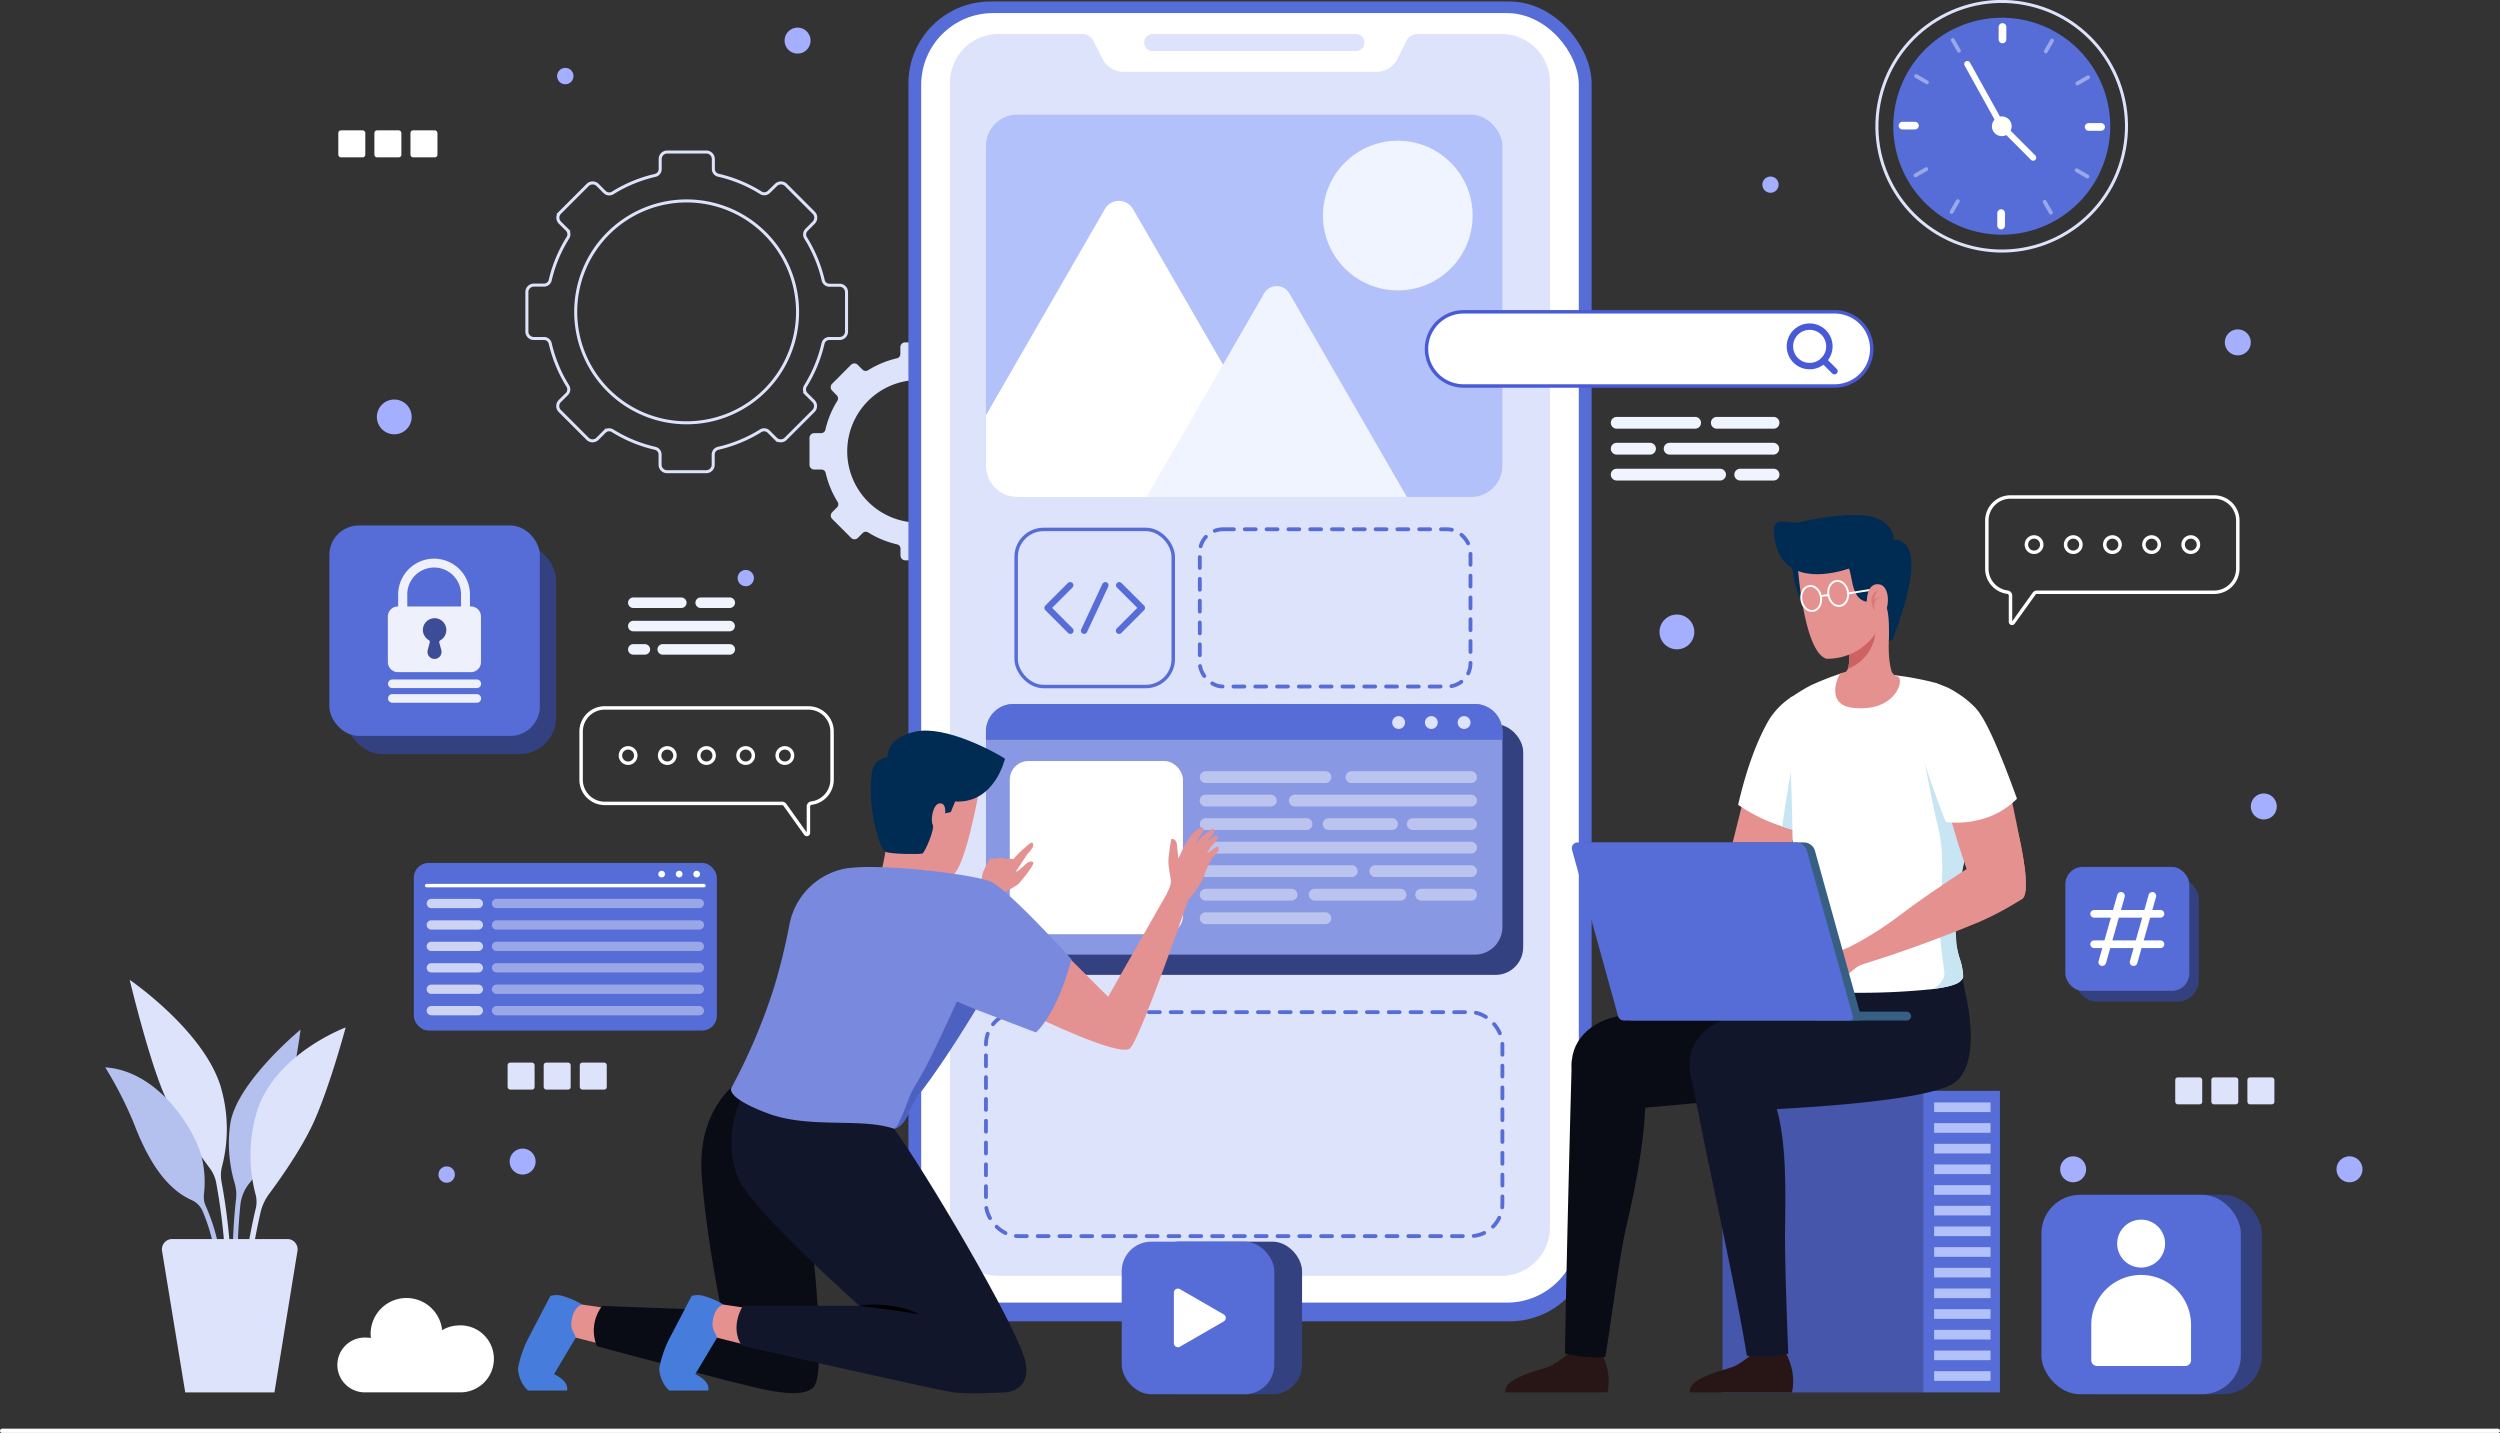 <svg xmlns="http://www.w3.org/2000/svg" viewBox="0 0 651.33 373.33"><rect x="0" y="0" width="651.33" height="373.33" fill="#333333" stroke="none"/><defs><style>.cls-1,.cls-10,.cls-11,.cls-22,.cls-29,.cls-31,.cls-32,.cls-33,.cls-36,.cls-37,.cls-41,.cls-6{fill:none;}.cls-1,.cls-37{stroke:#dee3fc;}.cls-1,.cls-10,.cls-22,.cls-29,.cls-30,.cls-31,.cls-32,.cls-33,.cls-36,.cls-37,.cls-41{stroke-miterlimit:10;}.cls-1{stroke-width:0.79px;}.cls-2{fill:#dee3fc;}.cls-3{fill:#a4afff;}.cls-30,.cls-4{fill:#fff;}.cls-5{fill:#566cd6;}.cls-10,.cls-11,.cls-6{stroke:#566cd6;}.cls-11,.cls-32,.cls-33,.cls-36,.cls-37,.cls-41,.cls-6{stroke-linecap:round;}.cls-11,.cls-6{stroke-linejoin:round;}.cls-6{stroke-dasharray:2.84;}.cls-7{fill:#344180;}.cls-8{fill:#8998e2;}.cls-9{fill:#bbc4ef;}.cls-10,.cls-29,.cls-30,.cls-33{stroke-width:0.9px;}.cls-11,.cls-31,.cls-32{stroke-width:1.67px;}.cls-12{fill:#b2c1f9;}.cls-13{fill:#f0f4ff;}.cls-14{fill:#4556ab;}.cls-15{fill:#281616;}.cls-16{fill:#11162b;}.cls-17{fill:#090b15;}.cls-18{fill:#e5918f;}.cls-19{fill:#c7e5f2;}.cls-20{fill:#002c54;}.cls-21{fill:#cc6362;}.cls-22,.cls-29,.cls-33,.cls-36,.cls-41{stroke:#fff;}.cls-22{stroke-width:0.5px;}.cls-23{opacity:0.5;}.cls-24{fill:#375f84;}.cls-25{fill:#e49191;}.cls-26{fill:#467cdb;}.cls-27{fill:#7889de;}.cls-28{fill:#4d61c1;}.cls-30,.cls-31,.cls-32{stroke:#495ad6;}.cls-34{fill:#ccd3f3;}.cls-35{fill:#9aa7e6;}.cls-36{stroke-width:2px;}.cls-38{fill:#eef0fb;}.cls-39{fill:#3c4c96;}.cls-40{fill:#b4c1ef;}.cls-41{stroke-width:1.11px;}</style></defs><g id="Layer_2" data-name="Layer 2"><g id="OBJECTS"><path class="cls-1" d="M220.55,86.38V76.13a1.81,1.81,0,0,0-1.82-1.82H216.1A1.65,1.65,0,0,1,214.47,73,36.43,36.43,0,0,0,209.9,62a1.69,1.69,0,0,1,.22-2.1L212,58a1.82,1.82,0,0,0,0-2.57l-7.25-7.25a1.84,1.84,0,0,0-2.57,0L200.31,50a1.69,1.69,0,0,1-2.1.22,36.08,36.08,0,0,0-11.08-4.57,1.68,1.68,0,0,1-1.28-1.63V41.43A1.82,1.82,0,0,0,184,39.61H173.79A1.82,1.82,0,0,0,172,41.43v2.63a1.67,1.67,0,0,1-1.28,1.63,36.08,36.08,0,0,0-11.08,4.57,1.71,1.71,0,0,1-2.1-.22l-1.85-1.86a1.84,1.84,0,0,0-2.57,0l-7.25,7.25a1.82,1.82,0,0,0,0,2.57l1.86,1.85a1.69,1.69,0,0,1,.22,2.1A36.18,36.18,0,0,0,143.35,73a1.66,1.66,0,0,1-1.63,1.28h-2.63a1.81,1.81,0,0,0-1.82,1.82V86.38a1.81,1.81,0,0,0,1.82,1.81h2.63a1.66,1.66,0,0,1,1.63,1.28,36.32,36.32,0,0,0,4.57,11.08,1.69,1.69,0,0,1-.22,2.1l-1.86,1.85a1.82,1.82,0,0,0,0,2.57l7.25,7.25a1.82,1.82,0,0,0,2.57,0l1.86-1.86a1.68,1.68,0,0,1,2.09-.22,36.16,36.16,0,0,0,11.08,4.56,1.67,1.67,0,0,1,1.28,1.63v2.64a1.81,1.81,0,0,0,1.82,1.82H184a1.81,1.81,0,0,0,1.81-1.82v-2.64a1.67,1.67,0,0,1,1.28-1.63,36.41,36.41,0,0,0,11.08-4.56,1.68,1.68,0,0,1,2.09.22l1.86,1.86a1.82,1.82,0,0,0,2.57,0l7.25-7.25a1.82,1.82,0,0,0,0-2.57l-1.86-1.85a1.69,1.69,0,0,1-.22-2.1,36.43,36.43,0,0,0,4.57-11.08,1.66,1.66,0,0,1,1.62-1.28h2.64A1.81,1.81,0,0,0,220.55,86.38Zm-41.64,23.77a28.9,28.9,0,1,1,28.88-28.91A28.89,28.89,0,0,1,178.91,110.15Z"/><path class="cls-2" d="M267.69,121.07v-7a1.23,1.23,0,0,0-1.24-1.24h-1.79a1.13,1.13,0,0,1-1.11-.87,24.89,24.89,0,0,0-3.12-7.55,1.16,1.16,0,0,1,.15-1.43l1.27-1.27a1.24,1.24,0,0,0,0-1.75l-4.94-4.93a1.23,1.23,0,0,0-1.75,0l-1.26,1.26a1.16,1.16,0,0,1-1.43.15,25,25,0,0,0-7.56-3.12,1.13,1.13,0,0,1-.87-1.11V90.44a1.24,1.24,0,0,0-1.23-1.24h-7a1.25,1.25,0,0,0-1.24,1.24v1.79a1.12,1.12,0,0,1-.87,1.11,24.89,24.89,0,0,0-7.55,3.12,1.16,1.16,0,0,1-1.43-.15l-1.26-1.26a1.23,1.23,0,0,0-1.75,0L216.78,100a1.24,1.24,0,0,0,0,1.75L218,103a1.15,1.15,0,0,1,.15,1.43,24.62,24.62,0,0,0-3.11,7.55,1.14,1.14,0,0,1-1.11.87h-1.79a1.23,1.23,0,0,0-1.24,1.24v7a1.23,1.23,0,0,0,1.24,1.24H214a1.14,1.14,0,0,1,1.11.87,24.87,24.87,0,0,0,3.11,7.55,1.13,1.13,0,0,1-.15,1.43l-1.26,1.27a1.24,1.24,0,0,0,0,1.75l4.94,4.94a1.24,1.24,0,0,0,1.75,0l1.26-1.27a1.15,1.15,0,0,1,1.43-.15,24.72,24.72,0,0,0,7.55,3.11,1.13,1.13,0,0,1,.87,1.11v1.8a1.25,1.25,0,0,0,1.24,1.24h7a1.24,1.24,0,0,0,1.23-1.24v-1.8a1.13,1.13,0,0,1,.88-1.11,24.56,24.56,0,0,0,7.54-3.11,1.15,1.15,0,0,1,1.43.15l1.27,1.27a1.24,1.24,0,0,0,1.75,0l4.94-4.94a1.24,1.24,0,0,0,0-1.75l-1.27-1.27a1.16,1.16,0,0,1-.15-1.43,24.89,24.89,0,0,0,3.12-7.55,1.13,1.13,0,0,1,1.11-.87h1.79A1.23,1.23,0,0,0,267.69,121.07Zm-28.38,15.09a18.58,18.58,0,1,1,18.58-18.58A18.57,18.57,0,0,1,239.31,136.16Z"/><circle class="cls-3" cx="136.16" cy="302.63" r="3.39"/><circle class="cls-3" cx="589.79" cy="210.11" r="3.39"/><circle class="cls-3" cx="583.02" cy="89.2" r="3.39"/><circle class="cls-3" cx="461.27" cy="48.11" r="2.12"/><path class="cls-3" d="M149.41,19.82a2.13,2.13,0,1,1-2.12-2.13A2.12,2.12,0,0,1,149.41,19.82Z"/><path class="cls-3" d="M196.42,150.61a2.12,2.12,0,1,1-2.12-2.12A2.13,2.13,0,0,1,196.42,150.61Z"/><path class="cls-3" d="M118.5,306a2.13,2.13,0,1,1-2.12-2.12A2.12,2.12,0,0,1,118.5,306Z"/><circle class="cls-3" cx="540.12" cy="304.64" r="3.39"/><circle class="cls-3" cx="612.12" cy="304.64" r="3.39"/><circle class="cls-3" cx="207.79" cy="10.58" r="3.39"/><path class="cls-3" d="M441.42,164.64a4.53,4.53,0,1,1-4.53-4.53A4.53,4.53,0,0,1,441.42,164.64Z"/><path class="cls-3" d="M107.25,108.62a4.53,4.53,0,1,1-4.53-4.53A4.53,4.53,0,0,1,107.25,108.62Z"/><rect class="cls-4" x="88.14" y="33.96" width="7.03" height="7.03" rx="0.66"/><rect class="cls-4" x="97.54" y="33.96" width="7.03" height="7.03" rx="0.66"/><rect class="cls-4" x="106.94" y="33.96" width="7.03" height="7.03" rx="0.66"/><rect class="cls-2" x="566.72" y="280.69" width="7.03" height="7.03" rx="0.66"/><rect class="cls-2" x="576.12" y="280.69" width="7.03" height="7.03" rx="0.66"/><rect class="cls-2" x="585.52" y="280.69" width="7.03" height="7.03" rx="0.66"/><rect class="cls-2" x="132.25" y="276.84" width="7.03" height="7.03" rx="0.66"/><rect class="cls-2" x="141.65" y="276.84" width="7.03" height="7.03" rx="0.66"/><rect class="cls-2" x="151.05" y="276.84" width="7.03" height="7.03" rx="0.66"/><rect class="cls-5" x="236.67" y="0.39" width="178" height="343.86" rx="21.35"/><rect class="cls-4" x="240" y="3.41" width="171.33" height="335.96" rx="18.7"/><path class="cls-2" d="M403.83,21.52V319.73a12.66,12.66,0,0,1-12.66,12.67h-131a12.66,12.66,0,0,1-12.66-12.67V21.52A12.66,12.66,0,0,1,260.16,8.85H282a3.21,3.21,0,0,1,2.86,1.77l2.32,4.63a6.26,6.26,0,0,0,5.62,3.48h65.72a6.26,6.26,0,0,0,5.61-3.48l2.32-4.63a3.21,3.21,0,0,1,2.86-1.77h21.85A12.66,12.66,0,0,1,403.83,21.52Z"/><path class="cls-2" d="M353.25,13.31H300.31a2.22,2.22,0,0,1-2.22-2.23h0a2.22,2.22,0,0,1,2.22-2.23h52.94a2.23,2.23,0,0,1,2.23,2.23h0A2.23,2.23,0,0,1,353.25,13.31Z"/><rect class="cls-6" x="256.87" y="263.7" width="134.55" height="58.35" rx="8.38"/><rect class="cls-6" x="312.59" y="137.89" width="70.52" height="40.97" rx="6.04"/><rect class="cls-7" x="261.76" y="188.69" width="135.08" height="65.3" rx="7.2"/><path class="cls-8" d="M391.42,190.6v50.93a7.18,7.18,0,0,1-7.19,7.18H264.06a7.18,7.18,0,0,1-7.19-7.18V190.6a7.19,7.19,0,0,1,7.19-7.19H384.23A7.19,7.19,0,0,1,391.42,190.6Z"/><rect class="cls-4" x="263.08" y="198.27" width="45.12" height="45.12" rx="4.86"/><path class="cls-9" d="M345.31,204H314.13a1.53,1.53,0,0,1-1.54-1.53h0a1.54,1.54,0,0,1,1.54-1.54h31.18a1.54,1.54,0,0,1,1.53,1.54h0A1.53,1.53,0,0,1,345.31,204Z"/><path class="cls-9" d="M331.1,210.11h-17a1.53,1.53,0,0,1-1.54-1.53h0a1.54,1.54,0,0,1,1.54-1.54h17a1.54,1.54,0,0,1,1.53,1.54h0A1.53,1.53,0,0,1,331.1,210.11Z"/><path class="cls-9" d="M383.26,210.11H337.34a1.52,1.52,0,0,1-1.53-1.53h0a1.53,1.53,0,0,1,1.53-1.54h45.92a1.54,1.54,0,0,1,1.54,1.54h0A1.53,1.53,0,0,1,383.26,210.11Z"/><path class="cls-9" d="M340.38,216.24H314.13a1.54,1.54,0,0,1-1.54-1.53h0a1.54,1.54,0,0,1,1.54-1.54h26.25a1.54,1.54,0,0,1,1.54,1.54h0A1.54,1.54,0,0,1,340.38,216.24Z"/><path class="cls-9" d="M362.67,216.24H346.16a1.54,1.54,0,0,1-1.53-1.53h0a1.54,1.54,0,0,1,1.53-1.54h16.51a1.54,1.54,0,0,1,1.54,1.54h0A1.54,1.54,0,0,1,362.67,216.24Z"/><path class="cls-9" d="M383.26,216.24h-15.2a1.54,1.54,0,0,1-1.53-1.53h0a1.54,1.54,0,0,1,1.53-1.54h15.2a1.54,1.54,0,0,1,1.54,1.54h0A1.54,1.54,0,0,1,383.26,216.24Z"/><path class="cls-9" d="M383.26,222.37H314.13a1.54,1.54,0,0,1-1.54-1.53h0a1.54,1.54,0,0,1,1.54-1.54h69.13a1.54,1.54,0,0,1,1.54,1.54h0A1.54,1.54,0,0,1,383.26,222.37Z"/><path class="cls-9" d="M352.18,228.5H314.13a1.54,1.54,0,0,1-1.54-1.53h0a1.54,1.54,0,0,1,1.54-1.54h38.05a1.53,1.53,0,0,1,1.53,1.54h0A1.53,1.53,0,0,1,352.18,228.5Z"/><path class="cls-9" d="M383.26,228.5H358.31a1.53,1.53,0,0,1-1.53-1.53h0a1.53,1.53,0,0,1,1.53-1.54h24.95A1.54,1.54,0,0,1,384.8,227h0A1.54,1.54,0,0,1,383.26,228.5Z"/><path class="cls-9" d="M336.48,234.63H314.13a1.54,1.54,0,0,1-1.54-1.54h0a1.54,1.54,0,0,1,1.54-1.53h22.35a1.54,1.54,0,0,1,1.54,1.53h0A1.54,1.54,0,0,1,336.48,234.63Z"/><path class="cls-9" d="M364.89,234.63H342.53a1.54,1.54,0,0,1-1.53-1.54h0a1.54,1.54,0,0,1,1.53-1.53h22.36a1.54,1.54,0,0,1,1.54,1.53h0A1.54,1.54,0,0,1,364.89,234.63Z"/><path class="cls-9" d="M383.26,234.63h-13a1.53,1.53,0,0,1-1.53-1.54h0a1.53,1.53,0,0,1,1.53-1.53h13a1.54,1.54,0,0,1,1.54,1.53h0A1.54,1.54,0,0,1,383.26,234.63Z"/><path class="cls-9" d="M345.31,240.76H314.13a1.54,1.54,0,0,1-1.54-1.54h0a1.54,1.54,0,0,1,1.54-1.53h31.18a1.54,1.54,0,0,1,1.53,1.53h0A1.54,1.54,0,0,1,345.31,240.76Z"/><path class="cls-9" d="M383.26,204H352.09a1.53,1.53,0,0,1-1.54-1.53h0a1.54,1.54,0,0,1,1.54-1.54h31.17a1.54,1.54,0,0,1,1.54,1.54h0A1.53,1.53,0,0,1,383.26,204Z"/><path class="cls-5" d="M391.42,190.6v2.14H256.87V190.6a7.19,7.19,0,0,1,7.19-7.19H384.23A7.19,7.19,0,0,1,391.42,190.6Z"/><path class="cls-2" d="M366.06,188.24a1.67,1.67,0,1,1-1.67-1.67A1.67,1.67,0,0,1,366.06,188.24Z"/><path class="cls-2" d="M374.58,188.24a1.67,1.67,0,1,1-1.66-1.67A1.66,1.66,0,0,1,374.58,188.24Z"/><path class="cls-2" d="M383.11,188.24a1.67,1.67,0,1,1-1.66-1.67A1.66,1.66,0,0,1,383.11,188.24Z"/><rect class="cls-10" x="264.74" y="137.93" width="40.93" height="40.93" rx="7.15"/><polyline class="cls-11" points="278.82 152.48 272.93 158.37 278.87 164.32"/><polyline class="cls-11" points="291.59 152.48 297.49 158.37 291.55 164.32"/><line class="cls-11" x1="287.97" y1="152.48" x2="282.45" y2="164.32"/><rect class="cls-12" x="256.87" y="29.85" width="134.55" height="99.63" rx="8.18"/><circle class="cls-13" cx="364.17" cy="56.16" r="19.5"/><path class="cls-4" d="M336,129.48H265.05a8.18,8.18,0,0,1-8.18-8.18V108.19l31-53.75a4.21,4.21,0,0,1,7.3,0L318.63,95,336,125.16A4.14,4.14,0,0,1,336,129.48Z"/><path class="cls-13" d="M366.54,129.48H298.73L318.63,95l10.72-18.57a3.79,3.79,0,0,1,6.57,0Z"/><rect class="cls-14" x="448.76" y="284.21" width="52.28" height="78.56"/><rect class="cls-5" x="501.04" y="284.21" width="20.02" height="78.56" transform="translate(1022.09 646.97) rotate(180)"/><rect class="cls-12" x="503.9" y="287.22" width="14.7" height="2.51"/><rect class="cls-12" x="503.9" y="292.61" width="14.7" height="2.51"/><rect class="cls-12" x="503.9" y="298" width="14.7" height="2.51"/><rect class="cls-12" x="503.9" y="303.38" width="14.7" height="2.51"/><rect class="cls-12" x="503.9" y="308.77" width="14.7" height="2.51"/><rect class="cls-12" x="503.9" y="314.15" width="14.7" height="2.51"/><rect class="cls-12" x="503.9" y="319.54" width="14.7" height="2.51"/><rect class="cls-12" x="503.9" y="324.93" width="14.7" height="2.51"/><rect class="cls-12" x="503.9" y="330.31" width="14.7" height="2.51"/><rect class="cls-12" x="503.9" y="335.7" width="14.7" height="2.51"/><rect class="cls-12" x="503.9" y="341.09" width="14.7" height="2.51"/><rect class="cls-12" x="503.9" y="346.47" width="14.7" height="2.51"/><rect class="cls-12" x="503.9" y="351.86" width="14.7" height="2.51"/><rect class="cls-12" x="503.9" y="357.24" width="14.7" height="2.51"/><path class="cls-15" d="M440.27,362.77h26.57s1.48-4.73-1.74-10.59c0,0-2.14,1.71-8.54.55a28.41,28.41,0,0,1-4.52,3.16C450.18,356.79,439.55,358.87,440.27,362.77Z"/><path class="cls-16" d="M442.12,287.85c1.72,10.24,9.63,44.88,13,65.35a31.33,31.33,0,0,0,10.79-.55c-.31-7.14-.92-24.21-.85-31.69.12-12.65.71-29.34-4.86-38.49l-18.72,1.47c.11,1,.21,1.8.3,2.37S442,287.37,442.12,287.85Z"/><path class="cls-15" d="M392.21,362.77h26.57s1.48-4.73-1.73-10.59c0,0-2.14,1.71-8.55.55a28.41,28.41,0,0,1-4.52,3.16C402.13,356.79,391.5,358.87,392.21,362.77Z"/><path class="cls-17" d="M407.73,352.6a30.6,30.6,0,0,0,10.5.94c1.41-8.23,3.64-26.33,5.65-34.81,3.12-13.19,6.17-31.32,4.05-37.79l-18.42-4.63C409.45,276.9,408,332.4,407.73,352.6Z"/><path class="cls-17" d="M481.05,257.43h0c-.36-3.64-.79-6.3-.79-6.3l-20.58,5-17.48,4c-6.48,1.44-14.31,3.18-21.22,4.74-7.74,1.76-12.88,7.65-11.19,15.4l1.94,9.41c10.84-.15,61.77-5,66.13-7.23C482.77,280,484.25,271.2,481.05,257.43Z"/><path class="cls-16" d="M511.77,257.43h0a28.4,28.4,0,0,0-2.15-7.55l-19.23,6.29-17.48,4c-6.48,1.44-14.31,3.18-21.21,4.74-7.75,1.76-12.89,7.65-11.19,15.4l1.94,9.41c10.83-.15,56.11-1.73,66.12-7.23C513.4,279.81,515,271.2,511.77,257.43Z"/><path class="cls-18" d="M454.16,227.94s9.14-4.13,11.66,0c1.38,2.26.43,6.48-2.69,8.24s-20.74,9.22-37.36,13.38a41.81,41.81,0,0,0-1.86-4.75,87.38,87.38,0,0,0,14.88-8.3,94.19,94.19,0,0,1,15.37-8.58Z"/><path class="cls-18" d="M456.45,199.39l-7.84,31.29s.81,7.91,8.8,4S470.7,205.9,470.7,205.9Z"/><path class="cls-4" d="M469.7,216.89c-1-.23-1.89-.49-2.78-.76s-1.79-.54-2.61-.83a44,44,0,0,1-11.47-5.62c2.34-10.17,5.16-17,7.67-21.51a3.54,3.54,0,0,0,.19-.33l.2-.34a19.61,19.61,0,0,1,5.45-5.67l.66-.45.92,16.33.16,1.68Z"/><path class="cls-19" d="M469.7,216.89c-1-.23-1.89-.49-2.78-.76s-1.79-.54-2.61-.83c1.56-11,3-17.92,3-17.92l.81,2Z"/><path class="cls-4" d="M516,188.64c-.19,4.84-1,12.6-1.77,20.41-.24,2.47-.46,4.95-.65,7.35-.13,1.49-2.38,9.46-2.47,10.89-.4,6.82-3.75,11.92-.58,22.31a16.31,16.31,0,0,1,.95,4.79c0,.71-.93,1.46-1.3,1.66-1.32.77-3.93,1.3-7.1,1.69h0a183.47,183.47,0,0,1-19.7.91c-6.81,0-17-1.08-18.32-2.8-1.18-1.57-.09-3.86.47-7,2.51-14.23,1.61-21.65,1.46-31.93,0-.25,0-.51,0-.78-.26-15.84-1.31-29.41-.57-34.3l.66-.45c1.08-.74,2.14-1.4,3.16-2a2.68,2.68,0,0,0,.31-.18l.94-.51a3,3,0,0,1,.36-.18,75.87,75.87,0,0,1,7.6-3l.65-.22q2.73-.16,5.92-.07c1.85.05,4.68.3,7.76.7h0a78.24,78.24,0,0,1,10.3,1.93l.05,0a21.18,21.18,0,0,1,8.1,5.67A27.4,27.4,0,0,1,516,188.64Z"/><path class="cls-19" d="M510.48,249.6a16.31,16.31,0,0,1,.95,4.79c0,.71-.93,1.46-1.3,1.66-1.32.77-3.93,1.3-7.1,1.69,1.31-.15,3.56-2.22,3.56-4.08,0-1.31-1.69-10.13-1.23-15.83s1.4-14.73-.36-22-3.44-16.77-3.44-16.77l9.93,6s1.28,1.79,2.69,4c-.24,2.47-.46,4.95-.65,7.35C513.4,217.89,507.31,239.21,510.48,249.6Z"/><path class="cls-20" d="M466.8,146.76s.86,10.38,4.3,11.08,2.6-3.71,2.6-3.71l-.48-4.93Z"/><path class="cls-18" d="M482.67,184.4c-6.74-.81-4.22-7.36-3.29-8.86.24-.08,1.4-.44,1.49-.49s0,0,0,0a1.85,1.85,0,0,0,.53-.78c.65-1.72.35-5.17.33-5.39h0v-.62c.11-.42.22-.81.31-1.17l3.55-2.79,7.5-5.9s-2,9.87-.39,16.08a2.32,2.32,0,0,0,1,1.5s0,0,0,0a1.89,1.89,0,0,0,.75.27C496.3,177.08,493.74,185.71,482.67,184.4Z"/><path class="cls-21" d="M488.62,164.64a11.21,11.21,0,0,1-7.21,9.61c.66-1.72.36-5.16.34-5.38l3-2.35Z"/><path class="cls-18" d="M468.44,148.24s1.56,21.54,7.38,23.38a15.14,15.14,0,0,0,12.73-6.47c1.54-2.06,3.48-2.52,4.11-5,1-4,2.48-11.51.63-16C490.65,137.73,468.69,132.64,468.44,148.24Z"/><path class="cls-20" d="M493.38,140.58c-.1-3.92-4.06-5.38-4.06-5.38-3.95-1.85-12.14-1-20.59.84-2,.44-4.47-.78-5.85.18-1.67,1.16,0,6.46,0,6.46,3.26,9.87,15.25,6.66,18.86,5.44.86,2.55.74,6.08,2.88,7.9,1.22,1,3.34,1.07,5.49.71.26.5,1.26,1,1.46,1.64.68,2.31.58,5.91.56,8.7l1-.5C493.27,165.82,503.79,140.9,493.38,140.58Z"/><path class="cls-22" d="M474.41,155.49c.31,1.79-.58,3.44-2,3.67s-2.77-1-3.07-2.81.58-3.43,2-3.67S474.11,153.7,474.41,155.49Z"/><path class="cls-22" d="M481.44,154.18c.31,1.79-.58,3.43-2,3.67s-2.77-1-3.07-2.81.58-3.43,2-3.67S481.14,152.39,481.44,154.18Z"/><path class="cls-22" d="M474.41,155.49s.31-.5,1.93-.36"/><line class="cls-22" x1="481.5" y1="154.61" x2="487.51" y2="153.65"/><path class="cls-18" d="M488,161.28c4.14,1.58,5.43-8.6,1.5-9.06-3-.34-3.1,3.82-3.1,3.82S485.59,160.37,488,161.28Z"/><g class="cls-23"><path class="cls-21" d="M489.32,153.76a3.82,3.82,0,0,0-.52.73,4.35,4.35,0,0,0-.5,1.74,5.46,5.46,0,0,0,0,1c0,.32,0,.62.07.89s.05.5.07.66,0,.26,0,.26l-.15-.22a4.63,4.63,0,0,1-.33-.59,4.13,4.13,0,0,1-.31-.92,3.89,3.89,0,0,1-.07-1.14,3.5,3.5,0,0,1,.3-1.12,2.76,2.76,0,0,1,.6-.81A2.07,2.07,0,0,1,489.32,153.76Z"/><path class="cls-21" d="M490,155.69a1.79,1.79,0,0,0-.4.11,2.17,2.17,0,0,0-.73.46,2,2,0,0,0-.44.7,2.9,2.9,0,0,0-.1.35l-.68-.25a2.65,2.65,0,0,1,.25-.4,2.4,2.4,0,0,1,.75-.69,2.39,2.39,0,0,1,1.35-.28Z"/></g><path class="cls-18" d="M527.74,232.06h0c-1.82,2.11-8.72,3.65-12,.73-1-.93-2.22-3.38-3.38-6.42a199.82,199.82,0,0,1-5.73-19.4l15.45-7.9s2,8.91,3.69,17.38l0,.24c.56,2.71,1.08,5.38,1.48,7.67a.52.52,0,0,1,0,.18A32.36,32.36,0,0,1,527.74,232.06Z"/><path class="cls-4" d="M500.76,196.16c1.49,6.2,6.18,18,6.18,18a24.39,24.39,0,0,0,11.33-1.37,20.85,20.85,0,0,0,7.22-4.69s-3.11-8.73-5.9-15c-2.5-5.64-4-7.74-5.09-8.86a24.6,24.6,0,0,0-6.13-4.56Z"/><path class="cls-4" d="M520.29,200.21l-9.07-3.91-7.14-18.4s1.31.39,3,1.09h0l.23.09a.59.59,0,0,1,.14.06c1.54.72,7.51,4.24,11.65,17,0,.11.06.22.1.33.44,1.47.76,2.66.93,3.27a1.21,1.21,0,0,1,.05.18C520.25,200,520.26,200.13,520.29,200.21Z"/><path class="cls-18" d="M527.74,232.06h0c-.13,1.13-.44,1.94-1,2.23l-1.45.87a76.26,76.26,0,0,1-9.57,5,345.88,345.88,0,0,1-33.44,12,38.22,38.22,0,0,0-2-4.66,87.5,87.5,0,0,0,14.51-8.91c7.21-5.5,17.57-12.18,17.57-12.18l2.62-3.08s9.3-8.56,10.79-6.84l0,.24c.22.89,1,4.17,1.48,7.67a.52.52,0,0,1,0,.18A32.36,32.36,0,0,1,527.74,232.06Z"/><path class="cls-18" d="M481.31,246.94a5.74,5.74,0,0,1-3.67.71c-1-.21-1.44-.63-2.2-.77a16.88,16.88,0,0,1-3.78-.87c-1-.49-1.39-.55-1.35.46s2,1.87,2.54,2.15a5,5,0,0,1,1.28,1.28c.07.11-3.29,1.87-4.19,1.51a2.64,2.64,0,0,0-.12,1.26c.16.45.85.61.9.84s-.16.69,0,1.05.77.36,1,.95,0,.59.15,1.2,1,.72,1.11,1,.07.68.4.9,3.35-.76,4.45-1.23,4.05-4.72,7.31-6.16Z"/><path class="cls-24" d="M496.75,265.88h-23.5v-2.3h23.5a1.16,1.16,0,0,1,1.15,1.15h0A1.15,1.15,0,0,1,496.75,265.88Z"/><path class="cls-24" d="M484,265.88H425.2a1.57,1.57,0,0,1-1.51-1.15l-12-43.34a1.51,1.51,0,0,1,1.45-1.91H470a3,3,0,0,1,2.85,2.16l12,43.19A.84.84,0,0,1,484,265.88Z"/><path class="cls-5" d="M481.91,265.88H423.07a1.57,1.57,0,0,1-1.51-1.15l-12-43.34a1.51,1.51,0,0,1,1.45-1.91h56.89a3,3,0,0,1,2.85,2.16l12,43.19A.83.83,0,0,1,481.91,265.88Z"/><path class="cls-25" d="M248.73,237.87l6.82-7a18.33,18.33,0,0,1,.6-3.78c.37-.65,1.33-3.09,1.81-3.35a2.42,2.42,0,0,1,1.43,0,6.6,6.6,0,0,1,1.37-.32,4,4,0,0,1,1.22.39s1-.07,1.45-.07a.91.91,0,0,1,.56.12,29.86,29.86,0,0,1,2.44-2.53c.79-.64,2-1.81,2.37-1.8s.49.6.24,1.24a7.27,7.27,0,0,1-1.32,1.66l-3.11,4.7a7.78,7.78,0,0,0,.82-.38c.28-.18,2.17-2,2.29-2s1-.64,1.46-.07-3.26,5-3.86,5.65a33,33,0,0,1-4,2.35s-3.64,6.54-4,7S248.73,237.87,248.73,237.87Z"/><path class="cls-25" d="M255.14,205.62s-3.8,22-7.38,22.57c0,0-14.31.57-17.5-16.78-2.76-15,8.33-18.26,13.51-17.11S256.26,196.2,255.14,205.62Z"/><path class="cls-25" d="M242.5,224.66s-2,2.7-2.7,9.24a21.18,21.18,0,0,1-11.45-2,81,81,0,0,0,3.32-19.25"/><path class="cls-20" d="M238.47,190.61c-7.82,1.73-7.19,6.6-7.19,6.6-3.66.9-4.45,2.41-4.42,9.17s2.47,14.87,3.82,15.53,9,.69,9.63.46,3.31-6.43,2.69-7.52,0-5.38,1.81-5.54,1.43,2.59,1.43,2.59l1.47-.32,1.12-2.77c10.33.62,13-11.15,13-11.15C259.35,196,246.29,188.88,238.47,190.61Z"/><path class="cls-18" d="M151.69,339.89,159.6,341,157,350.27l-8.56-2.16a5.57,5.57,0,0,1,1.78-8.22A3,3,0,0,1,151.69,339.89Z"/><path class="cls-17" d="M210.69,316.19,199,280.91s-3.53-1.25-5.34,0c0,0-12.14,6.53-10.84,25.14,1,14,3.94,29.24,5.14,35.34l-31.09-1.15a10.6,10.6,0,0,0-1.35,10.49s39.06,10.51,44.56,11.48c4.47.79,9.36,1.4,11.72-.63C216,358,210.69,316.19,210.69,316.19Z"/><path class="cls-18" d="M188.5,339.89l7.9,1.15-2.62,9.23-8.56-2.16a5.57,5.57,0,0,1,1.78-8.22A3,3,0,0,1,188.5,339.89Z"/><path class="cls-26" d="M185.63,344.73c-.18,1.82,1.41,3.46,1.12,3.91s-5.61,9.37-5.61,9.37,4,1.74,3.37,4.27H174.35a8.47,8.47,0,0,1-2.59-5.83,29.59,29.59,0,0,1,2.5-7.44l5.94-11.38a5.75,5.75,0,0,1,3.38.07,20.52,20.52,0,0,1,4.92,2.19S186.06,340.24,185.63,344.73Z"/><path class="cls-16" d="M267,354.17c-2.51-9.36-26.11-49.31-34.09-60.1C216.51,287,199,280.91,199,280.91c-7.23,1.73-10.79,16.29-6.69,26,2.81,6.66,20.65,23.43,31.58,33.29l-30.32,0s-3.57,5.34-.33,10.41c0,0,50.42,11.46,54.84,12.11s14.35,0,14.35,0S269.11,362.05,267,354.17Z"/><path class="cls-26" d="M148.83,344.73c-.18,1.82,1.41,3.46,1.12,3.91s-5.61,9.37-5.61,9.37,4,1.74,3.37,4.27H137.55a8.47,8.47,0,0,1-2.59-5.83,29.59,29.59,0,0,1,2.5-7.44l5.93-11.38a5.79,5.79,0,0,1,3.39.07,20.34,20.34,0,0,1,4.91,2.19S149.26,340.24,148.83,344.73Z"/><path class="cls-25" d="M305,231.08,288.7,259.69l-11.65-11.61-9.64,14.35,2.8,1.34-1,.84s22.48,10.94,25.17,8.53,15.24-38.8,15.24-38.8Z"/><path class="cls-27" d="M279.13,249.9s-3.07,13-9.21,19.09l-15.71-6s-7.29,12.26-14.42,21.66c-2.74,3.63-3.65,8.74-6.87,9.41-.2-.07-.39-.13-.59-.18-8.73-2.62-21.61.16-32.24-3.79-11.74-4.37-9.46-6.83-9.46-6.83a151.65,151.65,0,0,0,11.16-26.42,162,162,0,0,0,3.88-15.93,18.34,18.34,0,0,1,15.44-14.77l.26,0c8.9-1.13,32.2,1.62,36.73,3.56S279.13,249.9,279.13,249.9Z"/><path class="cls-28" d="M254.21,263s-7.29,12.26-14.42,21.66c-2.74,3.63-3.65,8.74-6.87,9.41,1.41-.5,3.75-7.92,4.58-9.59s2.17-3.33,5.05-9.16,6.76-14.4,6.76-14.4Z"/><path d="M223.93,340.2s.24-.05.68-.11,1.06-.13,1.81-.16a30.85,30.85,0,0,1,5.51.25c1,.15,2,.32,2.89.55a22.54,22.54,0,0,1,2.47.73c.72.25,1.29.52,1.69.7s.62.3.62.3-.25,0-.68-.11-1-.17-1.78-.3c-1.47-.24-3.41-.55-5.36-.81-1-.15-1.95-.26-2.87-.39l-2.51-.31Z"/><path class="cls-25" d="M317.11,220.56a15,15,0,0,0-2.73,2l.92-1.78a17.11,17.11,0,0,0,1.67-1.83c.44-.65.21-1.3-.14-1.34a13.85,13.85,0,0,0-2.56,1.84l.19-.36a18.77,18.77,0,0,0,1.67-1.84c.44-.65.2-1.3-.14-1.33s-3.17,2.33-3.17,2.33l-1.38,1.84,1-2a9.44,9.44,0,0,0,.91-1.39c.36-.73.1-.95-.1-1.2s-2.1,1.18-2.59,1.74a30.62,30.62,0,0,0-2.14,3.18L307,223.67c-.1-.95-.26-2.58-.37-3.62-.16-1.49-1.51-1.85-1.56-1.12s-.8,4.3-.63,6.24.49,3.21.61,4.3-1,3.27-1,3.27,4.53,2.81,5.28,2a35.54,35.54,0,0,0,3.11-4,20.93,20.93,0,0,0,1.77-4l1.41-3a17.54,17.54,0,0,0,1.67-1.84C317.69,221.24,317.46,220.59,317.11,220.56Z"/><path class="cls-29" d="M576.86,129.48H523.8a6.16,6.16,0,0,0-6.16,6.16v12.53a6.15,6.15,0,0,0,5.38,6.11.9.9,0,0,1,.78.88V162a.4.4,0,0,0,.73.23l5.41-7.55a.89.89,0,0,1,.73-.38h46.19a6.16,6.16,0,0,0,6.16-6.16V135.64A6.16,6.16,0,0,0,576.86,129.48Z"/><path class="cls-29" d="M531.94,141.89a2,2,0,1,1-2-2A2,2,0,0,1,531.94,141.89Z"/><path class="cls-29" d="M542.15,141.89a2,2,0,1,1-2-2A2,2,0,0,1,542.15,141.89Z"/><path class="cls-29" d="M552.35,141.89a2,2,0,1,1-2-2A2,2,0,0,1,552.35,141.89Z"/><path class="cls-29" d="M562.56,141.89a2,2,0,1,1-2-2A2,2,0,0,1,562.56,141.89Z"/><path class="cls-29" d="M572.77,141.89a2,2,0,1,1-2-2A2,2,0,0,1,572.77,141.89Z"/><path class="cls-29" d="M157.56,184.44h53.06a6.15,6.15,0,0,1,6.16,6.15v12.54a6.16,6.16,0,0,1-5.38,6.11.88.88,0,0,0-.78.88V217a.41.41,0,0,1-.74.24l-5.4-7.56a.91.91,0,0,0-.73-.37H157.56a6.16,6.16,0,0,1-6.16-6.16V190.59A6.15,6.15,0,0,1,157.56,184.44Z"/><path class="cls-29" d="M202.48,196.84a2,2,0,1,0,2-2A2,2,0,0,0,202.48,196.84Z"/><path class="cls-29" d="M192.27,196.84a2,2,0,1,0,2-2A2,2,0,0,0,192.27,196.84Z"/><path class="cls-29" d="M182.06,196.84a2,2,0,1,0,2-2A2,2,0,0,0,182.06,196.84Z"/><path class="cls-29" d="M171.85,196.84a2,2,0,1,0,2-2A2,2,0,0,0,171.85,196.84Z"/><path class="cls-29" d="M161.64,196.84a2,2,0,1,0,2-2A2,2,0,0,0,161.64,196.84Z"/><path class="cls-30" d="M478,100.56H381.31a9.66,9.66,0,0,1-9.66-9.66h0a9.67,9.67,0,0,1,9.66-9.66H478a9.66,9.66,0,0,1,9.65,9.66h0A9.65,9.65,0,0,1,478,100.56Z"/><path class="cls-31" d="M476.61,90.24a5.14,5.14,0,1,1-5.14-5.14A5.14,5.14,0,0,1,476.61,90.24Z"/><line class="cls-32" x1="475.1" y1="93.87" x2="477.94" y2="96.7"/><rect class="cls-7" x="299.48" y="323.49" width="39.75" height="39.75" rx="7.71"/><rect class="cls-5" x="292.24" y="323.49" width="39.75" height="39.75" rx="7.71"/><path class="cls-4" d="M307.41,335.86l11.41,6.59a1.05,1.05,0,0,1,0,1.83l-11.41,6.58a1.05,1.05,0,0,1-1.58-.91V336.77A1.05,1.05,0,0,1,307.41,335.86Z"/><rect class="cls-7" x="537.32" y="311.28" width="51.96" height="51.96" rx="10.08"/><rect class="cls-5" x="531.85" y="311.28" width="51.96" height="51.96" rx="10.08"/><path class="cls-4" d="M564.07,324a6.24,6.24,0,1,1-6.24-6.24A6.24,6.24,0,0,1,564.07,324Z"/><path class="cls-4" d="M570.84,345.16v9.22a1.5,1.5,0,0,1-1.5,1.5h-23a1.5,1.5,0,0,1-1.5-1.5v-9.22a13,13,0,0,1,13-13h0A13,13,0,0,1,570.84,345.16Z"/><path class="cls-13" d="M441.63,111.69H421.2a1.54,1.54,0,0,1-1.53-1.54h0a1.53,1.53,0,0,1,1.53-1.53h20.43a1.53,1.53,0,0,1,1.54,1.53h0A1.54,1.54,0,0,1,441.63,111.69Z"/><path class="cls-13" d="M462.07,111.69H447.29a1.54,1.54,0,0,1-1.54-1.54h0a1.53,1.53,0,0,1,1.54-1.53h14.78a1.52,1.52,0,0,1,1.53,1.53h0A1.53,1.53,0,0,1,462.07,111.69Z"/><path class="cls-13" d="M429.88,118.44H421.2a1.54,1.54,0,0,1-1.53-1.54h0a1.53,1.53,0,0,1,1.53-1.53h8.68a1.53,1.53,0,0,1,1.54,1.53h0A1.54,1.54,0,0,1,429.88,118.44Z"/><path class="cls-13" d="M462.07,118.44H435a1.54,1.54,0,0,1-1.54-1.54h0a1.53,1.53,0,0,1,1.54-1.53h27a1.52,1.52,0,0,1,1.53,1.53h0A1.53,1.53,0,0,1,462.07,118.44Z"/><path class="cls-13" d="M448.13,125.19H421.2a1.54,1.54,0,0,1-1.53-1.54h0a1.53,1.53,0,0,1,1.53-1.53h26.93a1.53,1.53,0,0,1,1.54,1.53h0A1.54,1.54,0,0,1,448.13,125.19Z"/><path class="cls-13" d="M462.07,125.19h-8.68a1.54,1.54,0,0,1-1.54-1.54h0a1.53,1.53,0,0,1,1.54-1.53h8.68a1.52,1.52,0,0,1,1.53,1.53h0A1.53,1.53,0,0,1,462.07,125.19Z"/><rect class="cls-5" x="107.81" y="224.83" width="78.96" height="43.65" rx="3.82"/><line class="cls-33" x1="111.16" y1="230.73" x2="183.41" y2="230.73"/><circle class="cls-4" cx="181.51" cy="227.73" r="0.87"/><circle class="cls-4" cx="176.94" cy="227.73" r="0.87"/><circle class="cls-4" cx="172.38" cy="227.73" r="0.87"/><path class="cls-34" d="M124.63,236.6H112.37a1.21,1.21,0,0,1-1.21-1.2h0a1.21,1.21,0,0,1,1.21-1.21h12.26a1.21,1.21,0,0,1,1.21,1.21h0A1.21,1.21,0,0,1,124.63,236.6Z"/><path class="cls-34" d="M124.63,242.19H112.37a1.21,1.21,0,0,1-1.21-1.21h0a1.21,1.21,0,0,1,1.21-1.21h12.26a1.21,1.21,0,0,1,1.21,1.21h0A1.21,1.21,0,0,1,124.63,242.19Z"/><path class="cls-34" d="M124.63,247.77H112.37a1.21,1.21,0,0,1-1.21-1.21h0a1.21,1.21,0,0,1,1.21-1.21h12.26a1.21,1.21,0,0,1,1.21,1.21h0A1.21,1.21,0,0,1,124.63,247.77Z"/><path class="cls-34" d="M124.63,253.35H112.37a1.21,1.21,0,0,1-1.21-1.2h0a1.21,1.21,0,0,1,1.21-1.21h12.26a1.21,1.21,0,0,1,1.21,1.21h0A1.21,1.21,0,0,1,124.63,253.35Z"/><path class="cls-34" d="M124.63,258.94H112.37a1.21,1.21,0,0,1-1.21-1.21h0a1.21,1.21,0,0,1,1.21-1.21h12.26a1.21,1.21,0,0,1,1.21,1.21h0A1.21,1.21,0,0,1,124.63,258.94Z"/><path class="cls-34" d="M124.63,264.52H112.37a1.21,1.21,0,0,1-1.21-1.21h0a1.21,1.21,0,0,1,1.21-1.21h12.26a1.21,1.21,0,0,1,1.21,1.21h0A1.21,1.21,0,0,1,124.63,264.52Z"/><path class="cls-35" d="M182.21,236.6H129.37a1.21,1.21,0,0,1-1.21-1.2h0a1.21,1.21,0,0,1,1.21-1.21h52.84a1.21,1.21,0,0,1,1.2,1.21h0A1.2,1.2,0,0,1,182.21,236.6Z"/><path class="cls-35" d="M182.21,242.19H129.37a1.21,1.21,0,0,1-1.21-1.21h0a1.21,1.21,0,0,1,1.21-1.21h52.84a1.21,1.21,0,0,1,1.2,1.21h0A1.21,1.21,0,0,1,182.21,242.19Z"/><path class="cls-35" d="M182.21,247.77H129.37a1.21,1.21,0,0,1-1.21-1.21h0a1.21,1.21,0,0,1,1.21-1.21h52.84a1.21,1.21,0,0,1,1.2,1.21h0A1.21,1.21,0,0,1,182.21,247.77Z"/><path class="cls-35" d="M182.21,253.35H129.37a1.21,1.21,0,0,1-1.21-1.2h0a1.21,1.21,0,0,1,1.21-1.21h52.84a1.21,1.21,0,0,1,1.2,1.21h0A1.2,1.2,0,0,1,182.21,253.35Z"/><path class="cls-35" d="M182.21,258.94H129.37a1.21,1.21,0,0,1-1.21-1.21h0a1.21,1.21,0,0,1,1.21-1.21h52.84a1.21,1.21,0,0,1,1.2,1.21h0A1.21,1.21,0,0,1,182.21,258.94Z"/><path class="cls-35" d="M182.21,264.52H129.37a1.21,1.21,0,0,1-1.21-1.21h0a1.21,1.21,0,0,1,1.21-1.21h52.84a1.21,1.21,0,0,1,1.2,1.21h0A1.21,1.21,0,0,1,182.21,264.52Z"/><circle class="cls-1" cx="521.53" cy="32.9" r="32.51" transform="translate(368.03 532.41) rotate(-76.53)"/><circle class="cls-5" cx="521.53" cy="32.9" r="28.26" transform="translate(31.29 213.84) rotate(-23.87)"/><path class="cls-4" d="M524.1,32.9a2.57,2.57,0,1,1-2.57-2.57A2.57,2.57,0,0,1,524.1,32.9Z"/><path class="cls-4" d="M521.25,32.39h0a.79.79,0,0,1-1.09-.31l-8.31-15a.79.79,0,0,1,.31-1.09h0a.79.79,0,0,1,1.09.31l8.32,15A.8.8,0,0,1,521.25,32.39Z"/><path class="cls-4" d="M521.94,33.31h0a.8.8,0,0,1,1.14,0l7.19,7.19a.81.81,0,0,1,0,1.14h0a.81.81,0,0,1-1.14,0l-7.19-7.19A.81.81,0,0,1,521.94,33.31Z"/><line class="cls-36" x1="521.71" y1="10.28" x2="521.71" y2="7.03"/><line class="cls-36" x1="544.15" y1="33.07" x2="547.4" y2="33.07"/><line class="cls-36" x1="521.36" y1="55.52" x2="521.36" y2="58.77"/><line class="cls-36" x1="498.91" y1="32.73" x2="495.66" y2="32.73"/><g class="cls-23"><line class="cls-37" x1="510.37" y1="13.22" x2="508.75" y2="10.41"/><line class="cls-37" x1="541.21" y1="21.74" x2="544.02" y2="20.12"/><line class="cls-37" x1="532.69" y1="52.58" x2="534.32" y2="55.39"/><line class="cls-37" x1="501.86" y1="44.06" x2="499.04" y2="45.69"/></g><g class="cls-23"><line class="cls-37" x1="502.03" y1="21.44" x2="499.21" y2="19.82"/><line class="cls-37" x1="532.99" y1="13.4" x2="534.62" y2="10.58"/><line class="cls-37" x1="541.03" y1="44.36" x2="543.85" y2="45.98"/><line class="cls-37" x1="510.07" y1="52.4" x2="508.45" y2="55.22"/></g><rect class="cls-7" x="90.06" y="141.65" width="54.83" height="54.83" rx="9.57"/><rect class="cls-5" x="85.81" y="136.9" width="54.83" height="54.83" rx="7.67"/><path class="cls-38" d="M122.72,158h-.28V154.9a9.35,9.35,0,1,0-18.7,0V158h-.06a2.62,2.62,0,0,0-2.63,2.62V172.5a2.62,2.62,0,0,0,2.63,2.62h19a2.62,2.62,0,0,0,2.63-2.62V160.66A2.62,2.62,0,0,0,122.72,158Zm-16.61-3.14a7,7,0,1,1,14,0V158h-14Z"/><path class="cls-39" d="M116.28,164.12a3.05,3.05,0,1,0-4.59,2.63.56.56,0,0,1,.28.61l-.53,2a1.83,1.83,0,1,0,3.53,0l-.52-1.93a.55.55,0,0,1,.28-.62A3.06,3.06,0,0,0,116.28,164.12Z"/><path class="cls-38" d="M124.22,179.27h-22a1.13,1.13,0,0,1-1.13-1.12h0a1.14,1.14,0,0,1,1.13-1.13h22a1.14,1.14,0,0,1,1.13,1.13h0A1.13,1.13,0,0,1,124.22,179.27Z"/><path class="cls-38" d="M124.22,183.09h-22a1.14,1.14,0,0,1-1.13-1.13h0a1.13,1.13,0,0,1,1.13-1.12h22a1.13,1.13,0,0,1,1.13,1.12h0A1.14,1.14,0,0,1,124.22,183.09Z"/><rect class="cls-7" x="540.59" y="228.66" width="32.28" height="32.28" rx="5.63"/><rect class="cls-5" x="538.09" y="225.86" width="32.28" height="32.28" rx="4.51"/><path class="cls-4" d="M547.71,251.64a.84.84,0,0,1-.27,0,1,1,0,0,1-.69-1.23l4.88-17.28a1,1,0,0,1,1.23-.69,1,1,0,0,1,.69,1.23l-4.88,17.28A1,1,0,0,1,547.71,251.64Z"/><path class="cls-4" d="M555.87,251.64a.84.84,0,0,1-.27,0,1,1,0,0,1-.69-1.23l4.88-17.28a1,1,0,0,1,1.93.54l-4.89,17.28A1,1,0,0,1,555.87,251.64Z"/><path class="cls-4" d="M562.87,239.08H545.59a1,1,0,0,1,0-2h17.28a1,1,0,0,1,0,2Z"/><path class="cls-4" d="M562.87,247H545.59a1,1,0,0,1,0-2h17.28a1,1,0,0,1,0,2Z"/><path class="cls-13" d="M177.54,158.4H165a1.37,1.37,0,0,1-1.37-1.37h0a1.37,1.37,0,0,1,1.37-1.37h12.5a1.37,1.37,0,0,1,1.37,1.37h0A1.37,1.37,0,0,1,177.54,158.4Z"/><path class="cls-13" d="M190.13,164.48H165a1.37,1.37,0,0,1-1.37-1.37h0a1.37,1.37,0,0,1,1.37-1.37h25.09a1.37,1.37,0,0,1,1.37,1.37h0A1.37,1.37,0,0,1,190.13,164.48Z"/><path class="cls-13" d="M168,170.56h-3a1.37,1.37,0,0,1-1.37-1.37h0a1.37,1.37,0,0,1,1.37-1.37h3a1.38,1.38,0,0,1,1.38,1.37h0A1.37,1.37,0,0,1,168,170.56Z"/><path class="cls-13" d="M190.13,170.56H172.66a1.37,1.37,0,0,1-1.37-1.37h0a1.37,1.37,0,0,1,1.37-1.37h17.47a1.37,1.37,0,0,1,1.37,1.37h0A1.37,1.37,0,0,1,190.13,170.56Z"/><path class="cls-13" d="M190.13,158.4h-7.58a1.38,1.38,0,0,1-1.37-1.37h0a1.37,1.37,0,0,1,1.37-1.37h7.58A1.37,1.37,0,0,1,191.5,157h0A1.37,1.37,0,0,1,190.13,158.4Z"/><path class="cls-4" d="M119.65,345.32a8.68,8.68,0,0,0-4.46,1.23,9.34,9.34,0,0,0-18.63,1.05,8.6,8.6,0,0,0,.06,1,7.2,7.2,0,0,0-1.32-.12,7.14,7.14,0,1,0,0,14.27h24.35a8.73,8.73,0,1,0,0-17.45Z"/><path class="cls-2" d="M57.71,307.85a9.14,9.14,0,0,1,.13-3.93,38.89,38.89,0,0,0-.44-21.14c-4.67-14.58-23.61-27.5-23.61-27.5S38.93,276.8,43.16,286c3.09,6.71,8.5,14.34,11.5,18.36a9,9,0,0,1,1.66,3.77,156.43,156.43,0,0,1,2.6,30.26l1.43.05A159.83,159.83,0,0,0,57.71,307.85Z"/><path class="cls-40" d="M72.8,294.13a169.1,169.1,0,0,0,5.51-25.89s-17,14-18.36,24.84a36.38,36.38,0,0,0,1.16,15.09,10.41,10.41,0,0,1,.4,4.11,142.79,142.79,0,0,0-.35,28.36l1.27-.15a141.57,141.57,0,0,1,.2-26.62A10.7,10.7,0,0,1,65,308.24,44.3,44.3,0,0,0,72.8,294.13Z"/><path class="cls-2" d="M90.06,267.68S71.77,274.47,67,289.41a39.83,39.83,0,0,0-.4,21.84,7.44,7.44,0,0,1,0,3.72,168,168,0,0,0-4.35,35.22h1.46a166.89,166.89,0,0,1,4.2-34.46,13.2,13.2,0,0,1,2.17-4.63c3.12-4.2,8.43-11.76,11.51-18.43C85.89,283.28,90.06,267.68,90.06,267.68Z"/><path class="cls-40" d="M57.79,330.7a50.73,50.73,0,0,0-4.23-16.6,5.64,5.64,0,0,1-.42-3,27.51,27.51,0,0,0-.43-8.92C51.22,294.84,41.5,279,27.42,278.08a102.28,102.28,0,0,1,7.36,14.35c3.16,8.27,7.67,16.92,15.16,20.23a5.65,5.65,0,0,1,2.9,3,49.26,49.26,0,0,1,3.66,15.12Z"/><path class="cls-2" d="M48.26,362.77H71.5l6-36.85a2.67,2.67,0,0,0-2.64-3.11h-30a2.67,2.67,0,0,0-2.64,3.11Z"/><line class="cls-41" x1="0.56" y1="372.77" x2="650.78" y2="372.77"/></g></g></svg>